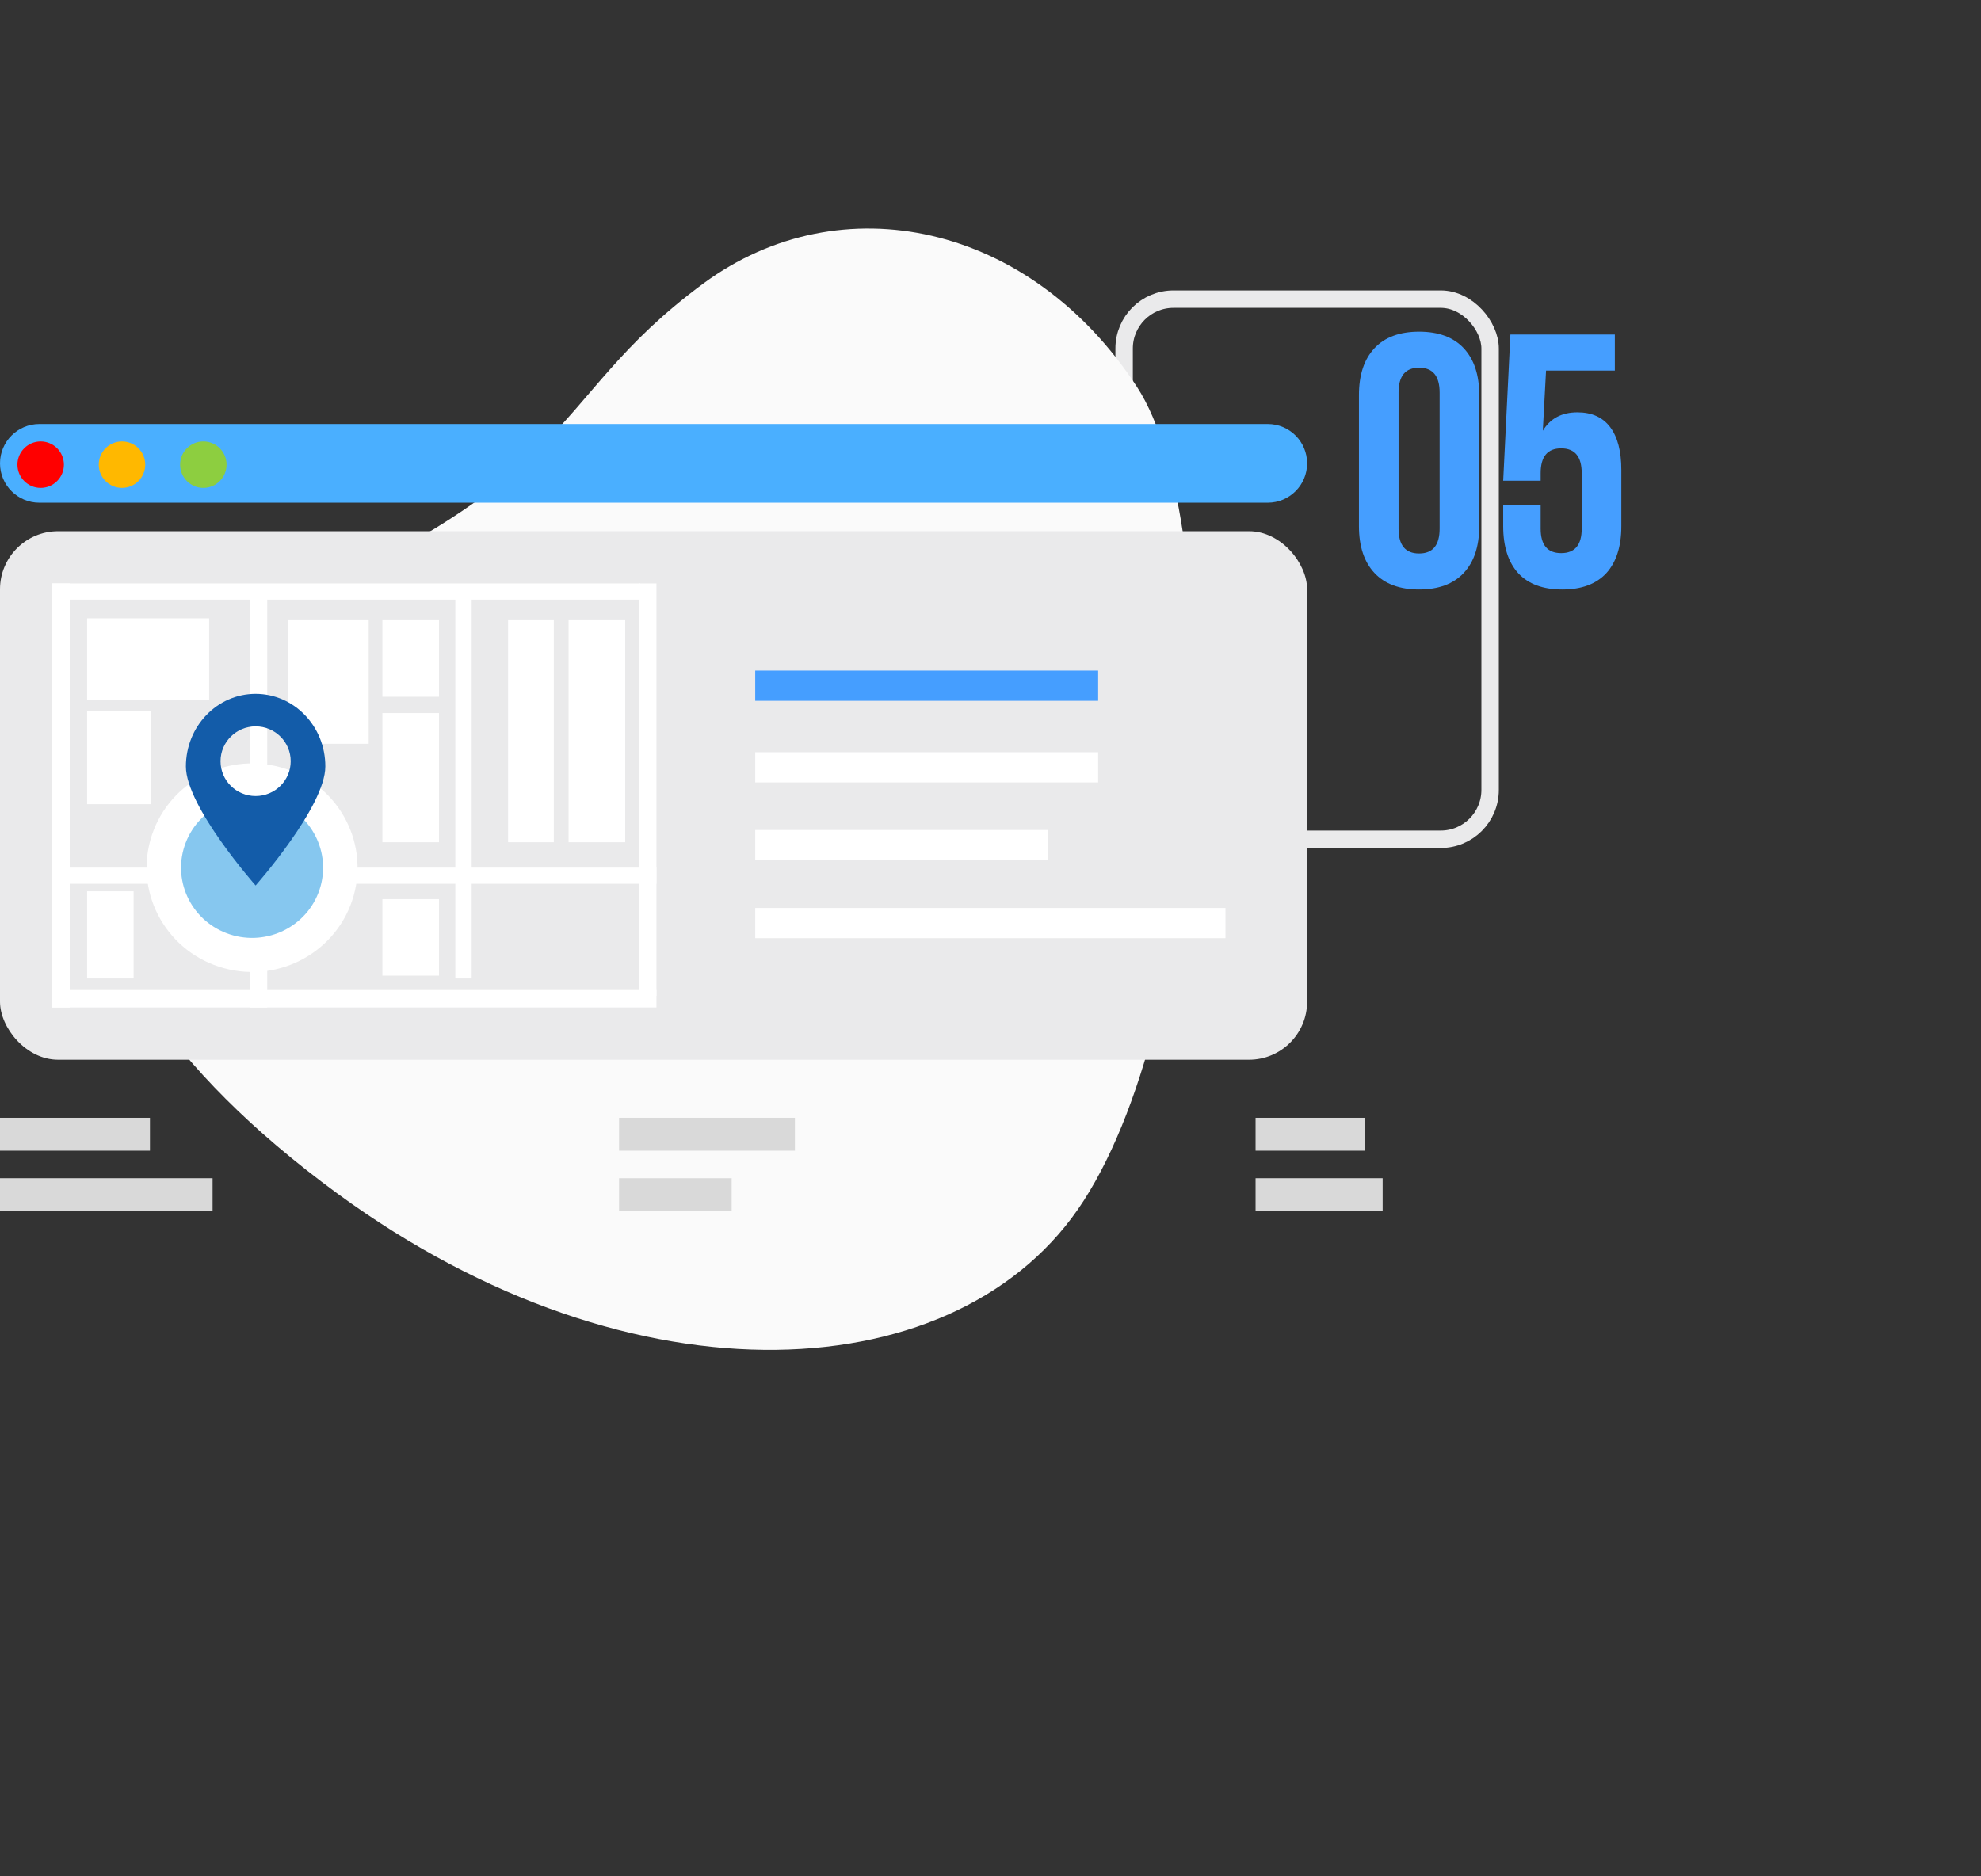 <?xml version="1.0" encoding="UTF-8"?> <svg xmlns="http://www.w3.org/2000/svg" width="341" height="323" viewBox="0 0 341 323" fill="none"><rect x="0" y="0" width="341" height="323" fill="#333333" stroke="none"/> <path d="M233.922 68.016C233.922 64.544 234.811 61.857 236.588 59.956C238.365 58.055 240.928 57.104 244.276 57.104C247.624 57.104 250.187 58.055 251.964 59.956C253.741 61.857 254.63 64.544 254.63 68.016V90.584C254.63 94.056 253.741 96.743 251.964 98.644C250.187 100.545 247.624 101.496 244.276 101.496C240.928 101.496 238.365 100.545 236.588 98.644C234.811 96.743 233.922 94.056 233.922 90.584V68.016ZM240.742 91.018C240.742 93.87 241.92 95.296 244.276 95.296C246.632 95.296 247.81 93.87 247.81 91.018V67.582C247.81 64.73 246.632 63.304 244.276 63.304C241.92 63.304 240.742 64.73 240.742 67.582V91.018Z" fill="#459EFF"></path> <path d="M265.2 91.018C265.2 93.829 266.378 95.234 268.734 95.234C271.09 95.234 272.268 93.829 272.268 91.018V81.47C272.268 78.618 271.09 77.192 268.734 77.192C266.378 77.192 265.2 78.618 265.2 81.47V82.772H258.752L259.992 57.6H277.972V63.8H266.13L265.572 74.154C266.853 72.046 268.837 70.992 271.524 70.992C274.004 70.992 275.885 71.839 277.166 73.534C278.447 75.229 279.088 77.688 279.088 80.912V90.584C279.088 94.097 278.22 96.805 276.484 98.706C274.748 100.566 272.227 101.496 268.92 101.496C265.613 101.496 263.092 100.566 261.356 98.706C259.62 96.805 258.752 94.097 258.752 90.584V86.988H265.2V91.018Z" fill="#459EFF"></path> <rect x="193.5" y="51.5" width="63" height="93" rx="8.5" stroke="#EAEAEB" stroke-width="3"></rect> <path d="M121.086 48.799C144.727 31.387 177.371 38.399 195.725 66.632C211.175 90.411 208.597 172.456 186.525 206.753C165.577 239.356 109.306 242.981 58.058 205.478C-1.852 161.589 9.701 119.805 36.468 109.236C102.422 83.302 92.594 69.81 121.086 48.799Z" fill="#FAFAFA"></path> <rect y="91.458" width="225" height="91" rx="10" fill="#EAEAEB"></rect> <path d="M25.811 192.458H0V198.118H25.811V192.458Z" fill="#D9D9D9"></path> <path d="M36.592 202.858H0V208.518H36.592V202.858Z" fill="#D9D9D9"></path> <path d="M136.829 192.458H106.561V198.118H136.829V192.458Z" fill="#D9D9D9"></path> <path d="M125.945 202.858H106.561V208.518H125.945V202.858Z" fill="#D9D9D9"></path> <path d="M234.89 192.458H216.128V198.118H234.89V192.458Z" fill="#D9D9D9"></path> <path d="M238 202.858H216.128V208.518H238V202.858Z" fill="#D9D9D9"></path> <path d="M189.031 129.513H130V134.711H189.031V129.513Z" fill="white"></path> <path d="M189.031 115.458H130V120.657H189.031V115.458Z" fill="#459EFF"></path> <path d="M180.331 142.902H130V148.1H180.331V142.902Z" fill="white"></path> <path d="M210.948 156.328H130V161.527H210.948V156.328Z" fill="white"></path> <path d="M218.224 73H6.776C3.034 73 0 76.034 0 79.776C0 83.518 3.034 86.552 6.776 86.552H218.224C221.966 86.552 225 83.518 225 79.776C225 76.034 221.966 73 218.224 73Z" fill="#4AAFFF"></path> <path d="M7 76C4.794 76 3 77.794 3 80C3 82.206 4.794 84 7 84C9.206 84 11 82.206 11 80C11 77.794 9.206 76 7 76Z" fill="#FF0000"></path> <path d="M21 76C18.794 76 17 77.794 17 80C17 82.206 18.794 84 21 84C23.206 84 25 82.206 25 80C25 77.794 23.206 76 21 76Z" fill="#FFB800"></path> <path d="M35 76C32.794 76 31 77.794 31 80C31 82.206 32.794 84 35 84C37.206 84 39 82.206 39 80C39 77.794 37.206 76 35 76Z" fill="#8DCE40"></path> <path d="M60.885 154.182C63.561 144.628 57.897 134.737 48.235 132.091C38.572 129.445 28.57 135.045 25.894 144.6C23.218 154.154 28.881 164.044 38.544 166.69C48.206 169.336 58.209 163.736 60.885 154.182Z" fill="white"></path> <path d="M113 149.38H9V152.161H113V149.38Z" fill="white"></path> <path d="M110.187 100.458H9V103.24H110.187V100.458Z" fill="white"></path> <path d="M46 173.458L46 102.458H43L43 173.458H46Z" fill="white"></path> <path d="M113 171.458L113 100.458H110L110 171.458H113Z" fill="white"></path> <path d="M12 173.458L12 100.458H9L9 173.458H12Z" fill="white"></path> <path d="M81.189 168.461L81.189 101.799H78.377L78.377 168.461H81.189Z" fill="white"></path> <path d="M63.463 106.652H49.52V128.061H63.463V106.652Z" fill="white"></path> <path d="M26 122.458H15V138.458H26V122.458Z" fill="white"></path> <path d="M36 106.458H15V120.458H36V106.458Z" fill="white"></path> <path d="M75.566 106.652H65.82V119.958H75.566V106.652Z" fill="white"></path> <path d="M75.566 122.769H65.82V145.005H75.566V122.769Z" fill="white"></path> <path d="M75.566 154.807H65.82V167.977H75.566V154.807Z" fill="white"></path> <path d="M95.332 106.652H87.456V145.005H95.332V106.652Z" fill="white"></path> <path d="M107.618 106.652H97.871V145.005H107.618V106.652Z" fill="white"></path> <path d="M23 153.458H15V168.458H23V153.458Z" fill="white"></path> <path d="M54.804 153.724C57.223 147.492 54.074 140.5 47.771 138.108C41.468 135.717 34.397 138.83 31.978 145.062C29.559 151.295 32.708 158.286 39.011 160.678C45.314 163.07 52.385 159.957 54.804 153.724Z" fill="#86C7EF"></path> <path d="M44 119.458C37.362 119.458 32 125.061 32 131.969C32 138.878 44 152.458 44 152.458C44 152.458 56 138.878 56 131.969C56.02 125.061 50.638 119.458 44 119.458ZM44 137.057C40.651 137.057 37.96 134.365 37.96 131.059C37.96 127.753 40.671 125.061 44 125.061C47.349 125.061 50.04 127.753 50.04 131.059C50.04 134.365 47.349 137.057 44 137.057Z" fill="#135CA9"></path> <path d="M113 170.458H9V173.458H113V170.458Z" fill="white"></path> </svg> 